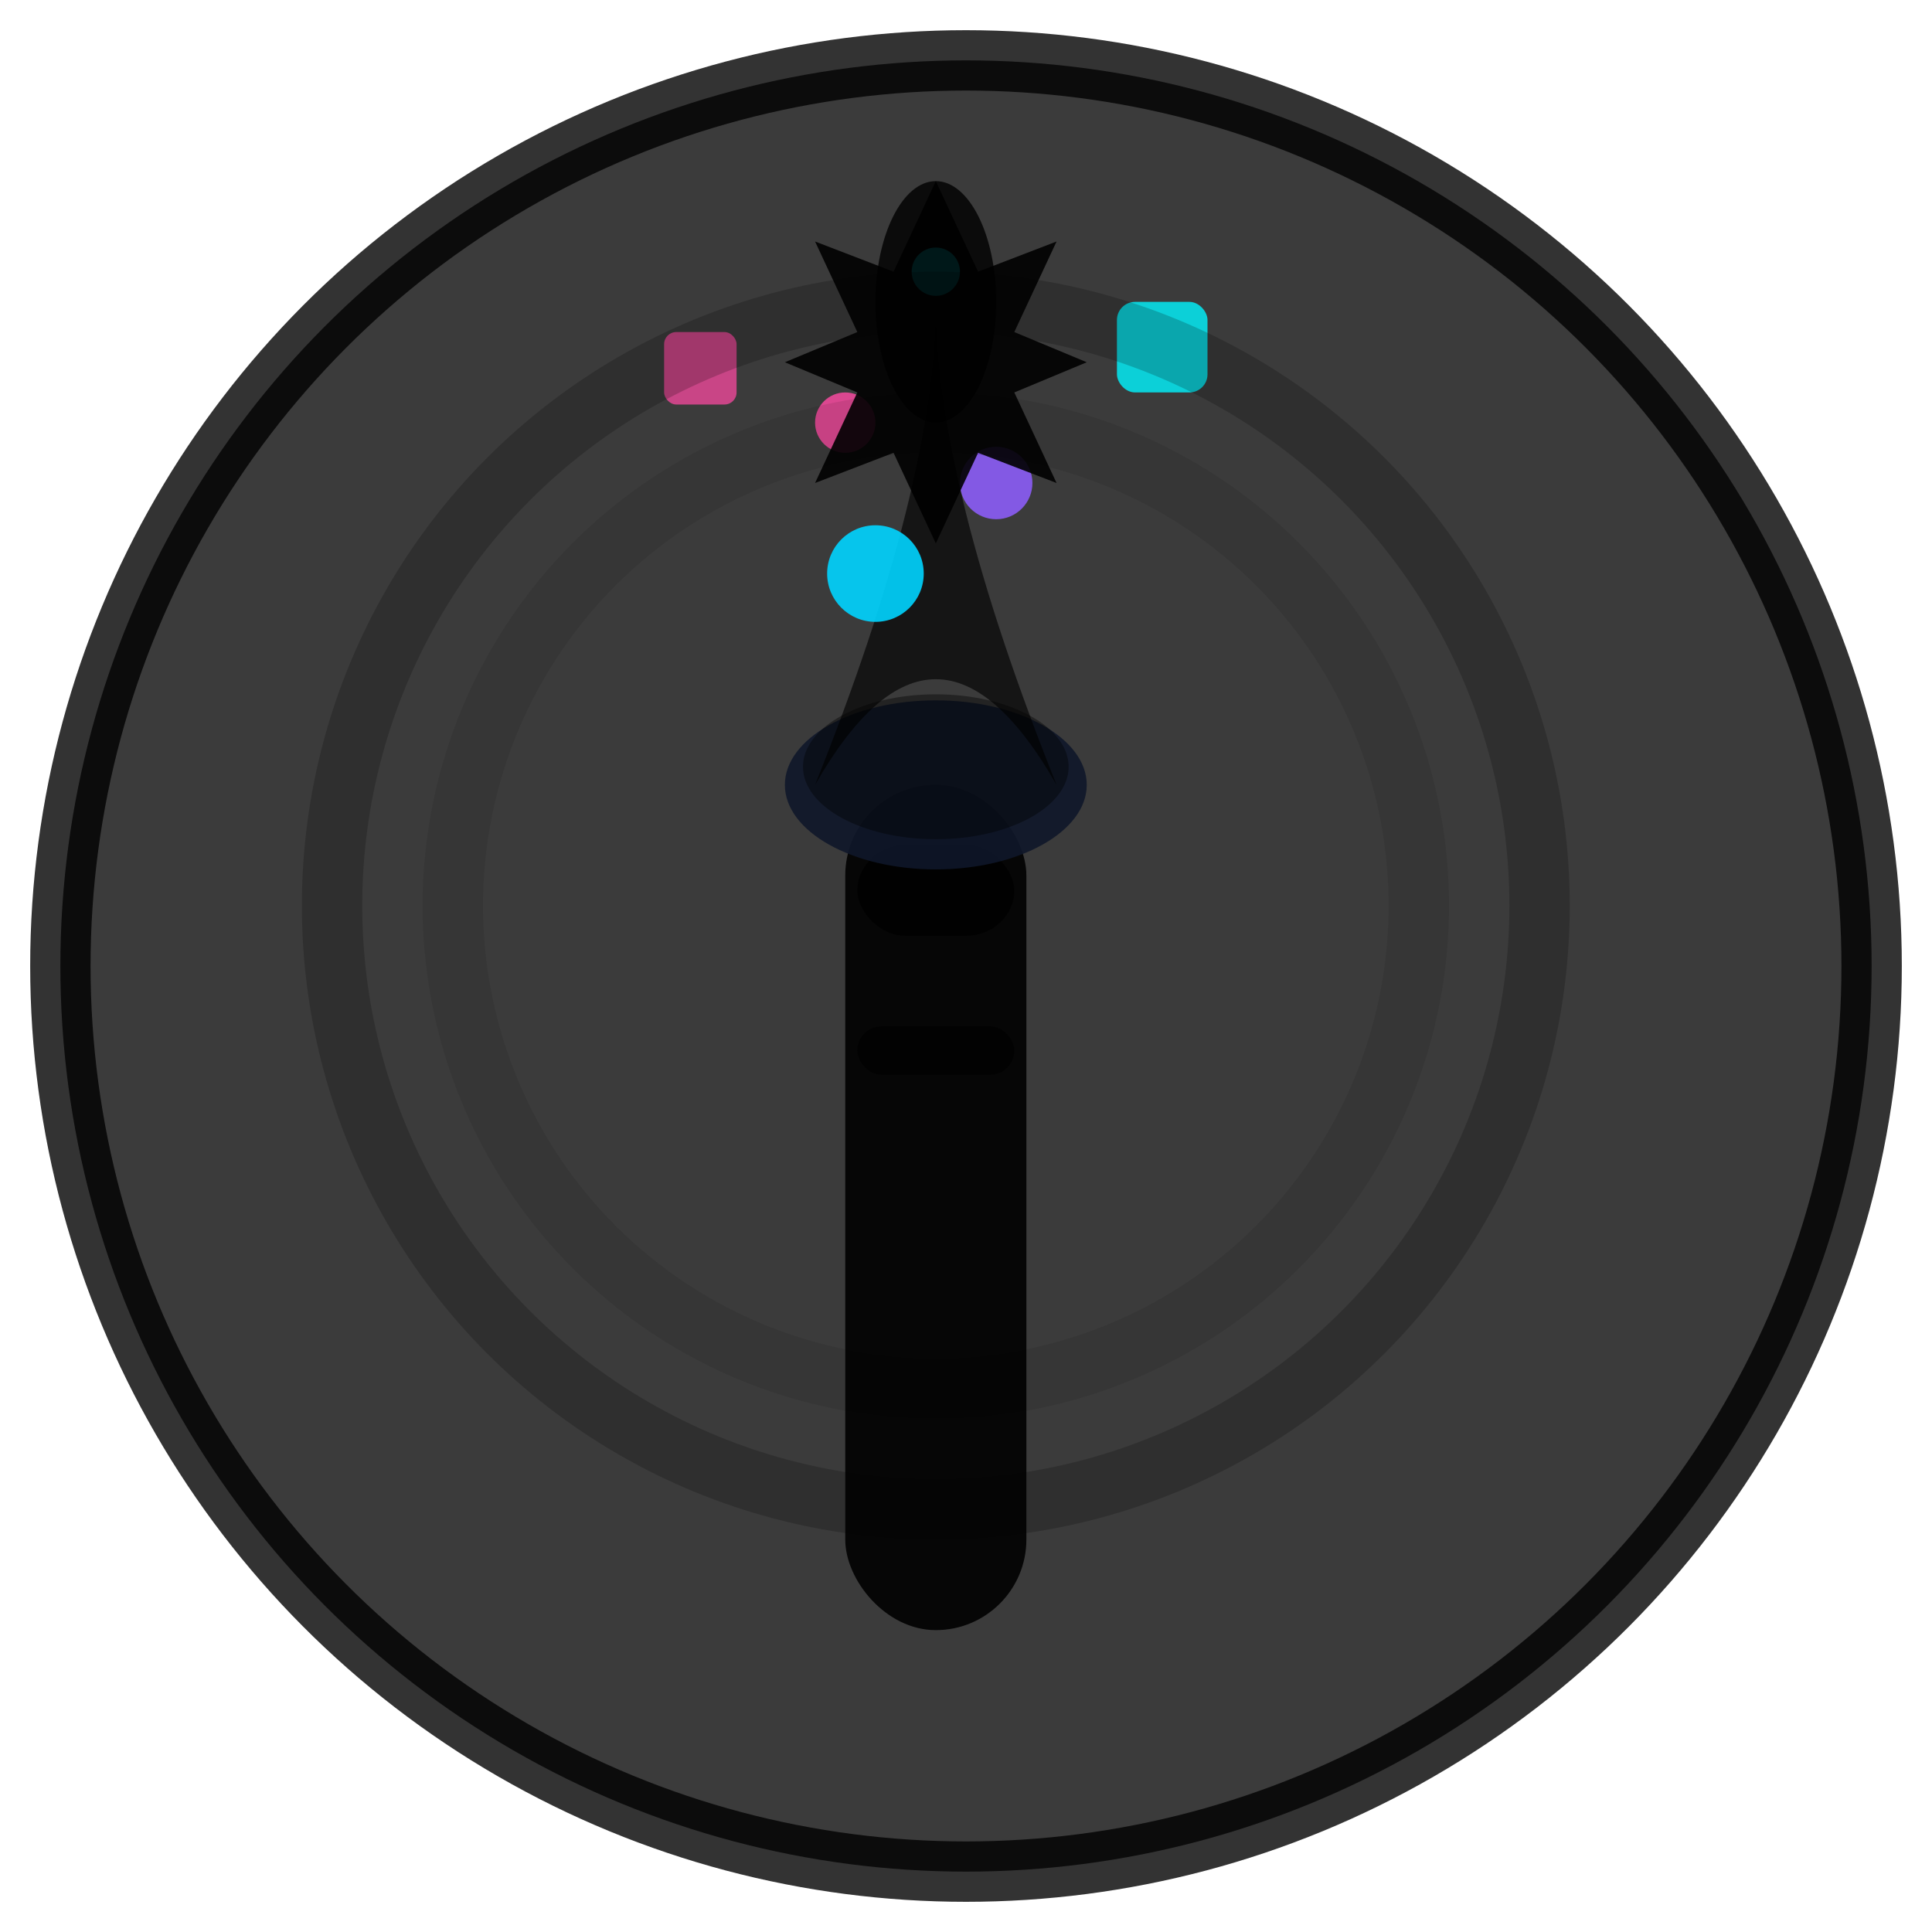 <svg width="32" height="32" viewBox="0 0 32 32" fill="none" xmlns="http://www.w3.org/2000/svg">
  <defs>
    <linearGradient id="logoGradient" x1="0%" y1="0%" x2="100%" y2="100%">
      <stop offset="0%" stopColor="#00D4FF" />
      <stop offset="25%" stopColor="#0099FF" />
      <stop offset="50%" stopColor="#6366F1" />
      <stop offset="75%" stopColor="#8B5CF6" />
      <stop offset="100%" stopColor="#EC4899" />
    </linearGradient>
    <linearGradient id="futureBrush" x1="0%" y1="0%" x2="100%" y2="100%">
      <stop offset="0%" stopColor="#1E293B" />
      <stop offset="50%" stopColor="#334155" />
      <stop offset="100%" stopColor="#475569" />
    </linearGradient>
    <linearGradient id="neonGlow" x1="0%" y1="0%" x2="100%" y2="100%">
      <stop offset="0%" stopColor="#00F5FF" />
      <stop offset="50%" stopColor="#00D4FF" />
      <stop offset="100%" stopColor="#0099FF" />
    </linearGradient>
    <linearGradient id="sparkleGradient" x1="0%" y1="0%" x2="100%" y2="100%">
      <stop offset="0%" stopColor="#00F5FF" />
      <stop offset="50%" stopColor="#FFD700" />
      <stop offset="100%" stopColor="#FF1493" />
    </linearGradient>
    <filter id="glow">
      <feGaussianBlur stdDeviation="1.5" result="coloredBlur"/>
      <feMerge> 
        <feMergeNode in="coloredBlur"/>
        <feMergeNode in="SourceGraphic"/> 
      </feMerge>
    </filter>
  </defs>
  
  <!-- 背景圆形 -->
  <circle cx="16" cy="16" r="15" fill="#0a0a0a" stroke="url(#logoGradient)" stroke-width="1" opacity="0.8"/>
  
  <!-- 未来科技画笔造型 - 简化版 -->
  <g transform="translate(6, 3)">
    <!-- 画笔笔杆 -->
    <rect x="8" y="10" width="3" height="14" rx="1.5" 
          fill="url(#futureBrush)" opacity="0.9"/>
    
    <!-- 能量核心指示灯 -->
    <rect x="8.2" y="11" width="2.6" height="1.5" rx="0.8" 
          fill="url(#neonGlow)" opacity="0.9" filter="url(#glow)"/>
    <rect x="8.2" y="14" width="2.6" height="0.8" rx="0.4" 
          fill="url(#logoGradient)" opacity="0.7"/>
    
    <!-- 科技金属接口 -->
    <ellipse cx="9.5" cy="10" rx="2.5" ry="1.4" 
             fill="#0F172A" opacity="0.9"/>
    <ellipse cx="9.5" cy="9.7" rx="2.2" ry="1.2" 
             fill="url(#neonGlow)" opacity="0.4"/>
    
    <!-- 全息画笔毛 -->
    <path d="M7.5 10 Q9.5 6.5 11.5 10 Q9.5 5 9.5 2 Q9.5 5 7.5 10" 
          fill="url(#logoGradient)" opacity="0.8" filter="url(#glow)"/>
    
    <!-- 能量笔尖 -->
    <ellipse cx="9.5" cy="2" rx="1" ry="2" 
             fill="url(#neonGlow)" opacity="0.9" filter="url(#glow)"/>
    <circle cx="9.5" cy="1.5" r="0.4" 
            fill="#00F5FF" opacity="1"/>
    
    <!-- 全息颜料粒子效果 - 简化 -->
    <g opacity="0.9" filter="url(#glow)">
      <circle cx="8.5" cy="6.5" r="0.8" fill="#00D4FF"/>
      <circle cx="10.5" cy="5" r="0.6" fill="#8B5CF6"/>
      <circle cx="8" cy="4" r="0.5" fill="#EC4899"/>
    </g>
    
    <!-- 全息数据火花 - 简化 -->
    <g filter="url(#glow)">
      <path d="M9.5 0 L10.2 1.5 L11.5 1 L10.8 2.5 L12 3 L10.8 3.5 L11.5 5 L10.2 4.5 L9.5 6 L8.8 4.5 L7.5 5 L8.2 3.5 L7 3 L8.2 2.5 L7.5 1 L8.8 1.5 Z" 
            fill="url(#sparkleGradient)" opacity="0.9"/>
      
      <!-- 数字化装饰元素 - 简化 -->
      <rect x="12.5" y="2" width="1.5" height="1.5" rx="0.3" fill="#00F5FF" opacity="0.8"/>
      <rect x="5" y="2.5" width="1.2" height="1.2" rx="0.2" fill="#EC4899" opacity="0.8"/>
    </g>
    
    <!-- 全息能量场 - 简化 -->
    <circle cx="9.5" cy="12" r="8" fill="none" stroke="url(#neonGlow)" 
            strokeWidth="0.6" opacity="0.3" filter="url(#glow)"/>
    <circle cx="9.5" cy="12" r="10" fill="none" stroke="url(#logoGradient)" 
            strokeWidth="0.3" opacity="0.2"/>
  </g>
</svg> 